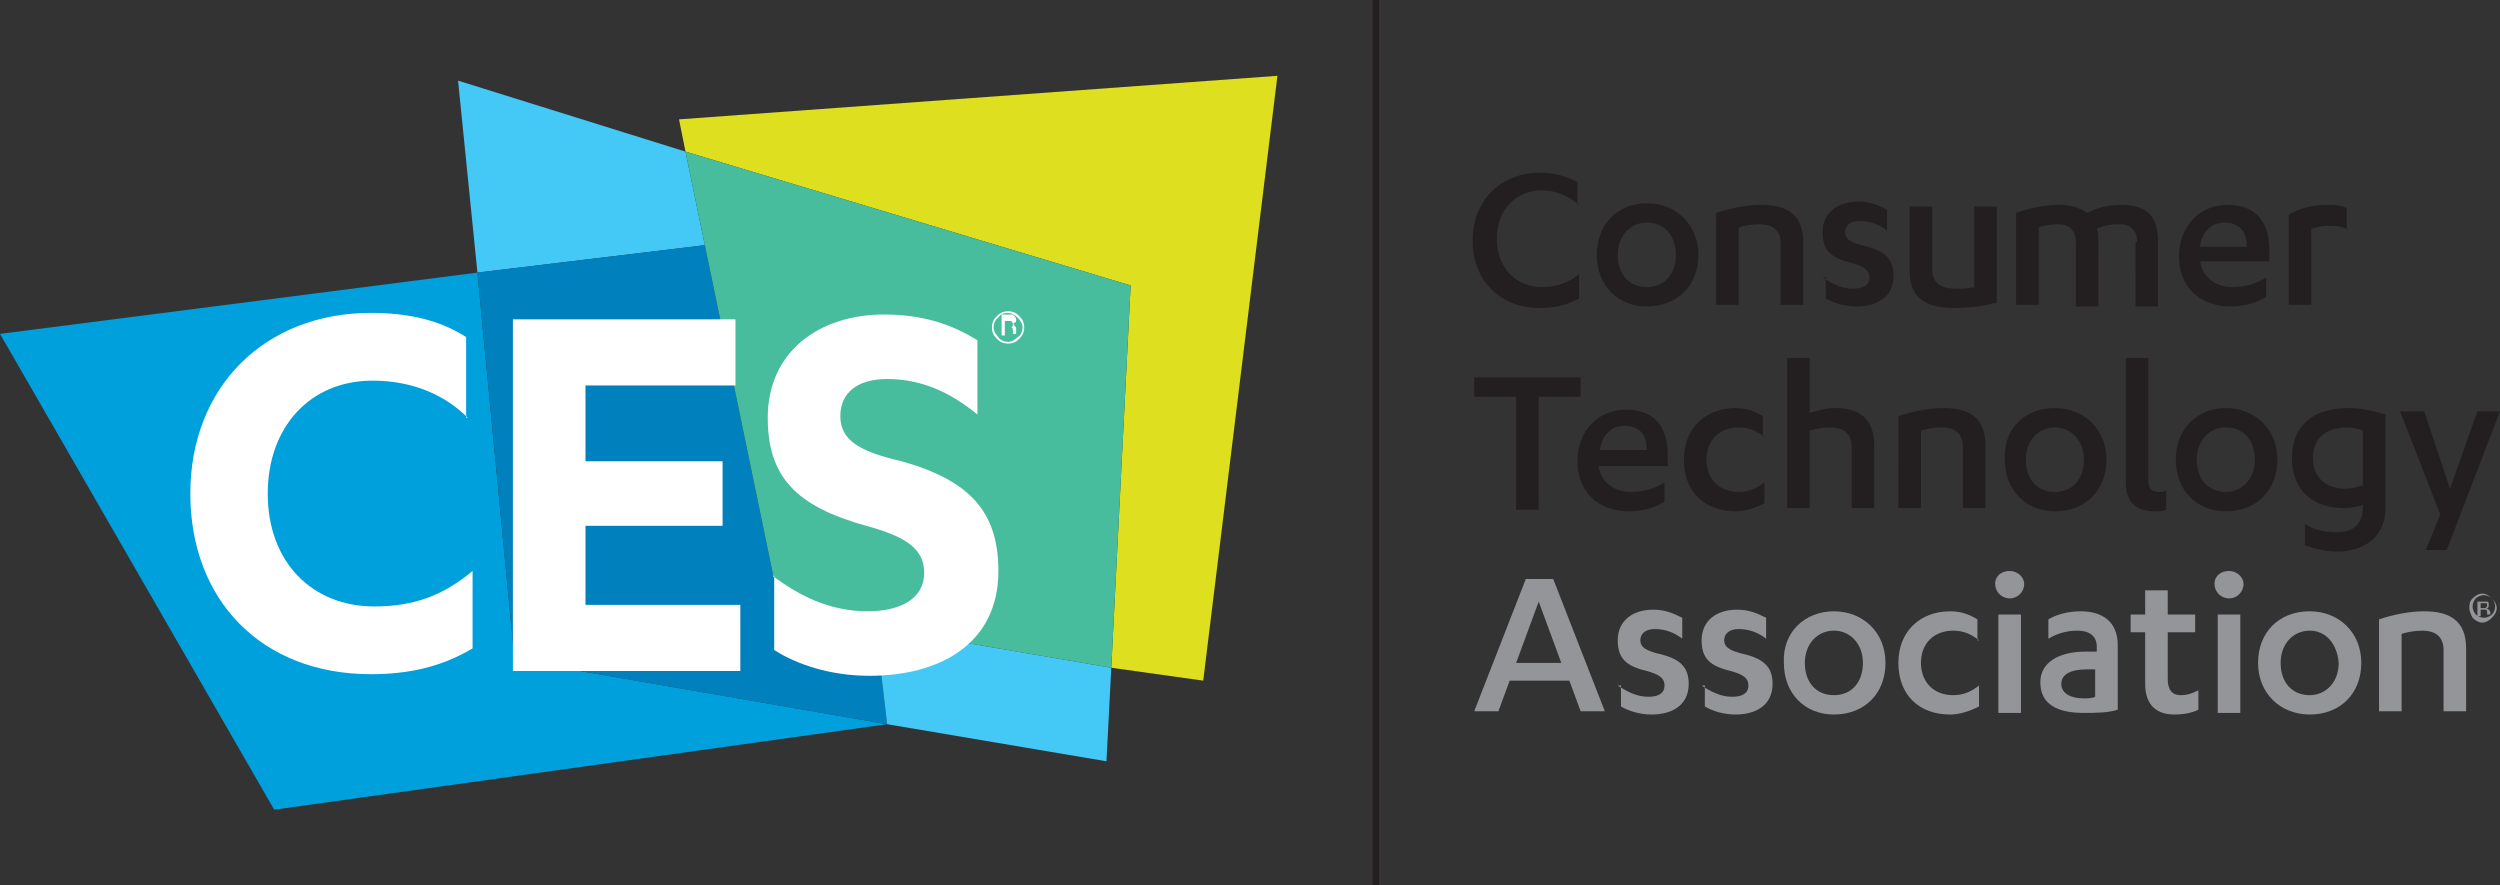<?xml version="1.0" encoding="utf-8"?>
<!-- Generator: Adobe Illustrator 27.3.1, SVG Export Plug-In . SVG Version: 6.00 Build 0)  -->
<svg version="1.1" id="Comob_Logo_x5F_Color" xmlns="http://www.w3.org/2000/svg" xmlns:xlink="http://www.w3.org/1999/xlink"
	 x="0px" y="0px" viewBox="0 0 155 54.9" style="enable-background:new 0 0 155 54.9;" xml:space="preserve">
<rect x="0" y="0" width="155" height="54.9" fill="#333333" stroke="none"/>
<style type="text/css">
	.st0{fill:#231F20;}
	.st1{fill:#939598;}
	.st2{fill:#44C8F5;}
	.st3{fill:#00A0DC;}
	.st4{fill:#DDDF1F;}
	.st5{fill:#0081BE;}
	.st6{fill:#48BD9D;}
	.st7{fill:#FFFFFF;}
</style>
<rect x="85.1" class="st0" width="0.4" height="54.9"/>
<g>
	<g>
		<path id="XMLID_986_" class="st0" d="M97.9,12.7c-0.6-0.5-1.4-0.9-2.3-0.9c-1.6,0-2.8,1.2-2.8,3c0,1.8,1.2,3,2.8,3
			c0.9,0,1.7-0.3,2.3-0.8v1.5c-0.7,0.4-1.5,0.6-2.4,0.6c-2.5,0-4.2-1.7-4.2-4.2c0-2.5,1.8-4.2,4.2-4.2c0.8,0,1.6,0.2,2.3,0.6V12.7z"
			/>
		<path id="XMLID_983_" class="st0" d="M102.1,12.6c1.8,0,3.2,1.3,3.2,3.2c0,1.9-1.3,3.2-3.2,3.2c-1.8,0-3.1-1.3-3.1-3.2
			C99,13.9,100.3,12.6,102.1,12.6z M102.1,13.8c-1,0-1.8,0.8-1.8,2c0,1.2,0.7,2,1.8,2c1.1,0,1.8-0.8,1.8-2
			C103.9,14.6,103.2,13.8,102.1,13.8z"/>
		<path id="XMLID_981_" class="st0" d="M106.4,13.2c0.9-0.3,1.9-0.5,2.8-0.5c1.6,0,2.6,0.6,2.6,2.3v3.9h-1.4v-3.8
			c0-0.9-0.6-1.2-1.3-1.2c-0.5,0-1,0.1-1.3,0.2v4.8h-1.4V13.2z"/>
		<path id="XMLID_979_" class="st0" d="M113,17.2c0.6,0.4,1.2,0.7,1.9,0.7c0.6,0,1-0.2,1-0.7c0-0.5-0.4-0.7-1.1-0.9
			c-1.3-0.3-1.8-0.8-1.8-1.9c0-1.2,0.9-1.9,2.2-1.9c0.7,0,1.2,0.2,1.8,0.5v1.3c-0.5-0.4-1.1-0.6-1.7-0.6c-0.6,0-0.9,0.3-0.9,0.7
			c0,0.4,0.3,0.6,1,0.8c1.4,0.3,2,0.8,2,1.9c0,1.3-1,1.9-2.3,1.9c-0.7,0-1.4-0.2-1.9-0.5V17.2z"/>
		<path id="XMLID_977_" class="st0" d="M123.6,18.8c-0.7,0.2-1.7,0.3-2.4,0.3c-1.8,0-2.8-0.6-2.8-2.3v-4h1.4v3.9
			c0,0.9,0.6,1.2,1.5,1.2c0.3,0,0.7,0,1.1-0.1v-5h1.4V18.8z"/>
		<path id="XMLID_975_" class="st0" d="M132.5,15c0-0.8-0.5-1.1-1.1-1.1c-0.5,0-1.1,0.1-1.4,0.3c0.1,0.2,0.1,0.4,0.1,0.8v4h-1.4V15
			c0-0.8-0.5-1.1-1.1-1.1c-0.5,0-0.9,0.1-1.2,0.2v4.8h-1.4v-5.7c0.8-0.3,1.8-0.5,2.7-0.5c0.7,0,1.3,0.2,1.7,0.5
			c0.6-0.3,1.3-0.5,2.1-0.5c1.5,0,2.3,0.6,2.3,2.3v4h-1.4V15z"/>
		<path id="XMLID_972_" class="st0" d="M136.4,16.1L136.4,16.1c0.1,1.1,1,1.7,2,1.7c0.8,0,1.5-0.2,2.1-0.6v1.2
			c-0.6,0.4-1.4,0.6-2.2,0.6c-1.9,0-3.2-1.2-3.2-3.1c0-1.9,1.3-3.2,3-3.2c1.8,0,2.6,1.1,2.6,2.8v0.7H136.4z M139.3,15.3
			c0-1-0.5-1.5-1.4-1.5c-0.8,0-1.4,0.6-1.5,1.5H139.3z"/>
		<path id="XMLID_970_" class="st0" d="M143.3,18.9h-1.4v-5.6c0.7-0.4,1.5-0.6,2.4-0.6c0.4,0,0.8,0,1.2,0.2v1.3
			c-0.4-0.2-0.8-0.2-1.2-0.2c-0.4,0-0.7,0.1-1,0.2V18.9z"/>
		<path id="XMLID_968_" class="st0" d="M95.4,31.6H94v-7h-2.6v-1.2H98v1.2l-2.6,0V31.6z"/>
		<path id="XMLID_965_" class="st0" d="M99.1,28.8L99.1,28.8c0.1,1.1,1,1.7,2,1.7c0.8,0,1.5-0.2,2.1-0.6v1.2
			c-0.6,0.4-1.4,0.6-2.2,0.6c-1.9,0-3.2-1.2-3.2-3.1c0-1.9,1.3-3.2,3-3.2c1.8,0,2.6,1.1,2.6,2.8v0.7H99.1z M102.1,27.9
			c0-1-0.5-1.5-1.4-1.5c-0.8,0-1.4,0.6-1.5,1.5H102.1z"/>
		<path id="XMLID_963_" class="st0" d="M109.4,27.1c-0.5-0.4-1-0.6-1.6-0.6c-1.1,0-2,0.7-2,2c0,1.2,0.8,2,2,2c0.6,0,1.1-0.2,1.6-0.6
			v1.3c-0.6,0.3-1.2,0.5-1.8,0.5c-1.9,0-3.2-1.2-3.2-3.2c0-2,1.4-3.2,3.2-3.2c0.7,0,1.2,0.2,1.7,0.5V27.1z"/>
		<path id="XMLID_961_" class="st0" d="M110.8,22.2h1.4v3.4c0.3-0.1,1-0.3,1.6-0.3c1.4,0,2.4,0.6,2.4,2.3v3.9h-1.4v-3.8
			c0-0.9-0.6-1.2-1.3-1.2c-0.5,0-1,0.1-1.3,0.2v4.8h-1.4V22.2z"/>
		<path id="XMLID_959_" class="st0" d="M117.7,25.8c0.9-0.3,1.9-0.5,2.8-0.5c1.6,0,2.6,0.6,2.6,2.3v3.9h-1.4v-3.8
			c0-0.9-0.6-1.2-1.3-1.2c-0.5,0-1,0.1-1.3,0.2v4.8h-1.4V25.8z"/>
		<path id="XMLID_956_" class="st0" d="M127.4,25.3c1.8,0,3.2,1.3,3.2,3.2c0,1.9-1.3,3.2-3.2,3.2c-1.8,0-3.1-1.3-3.1-3.2
			C124.2,26.6,125.5,25.3,127.4,25.3z M127.4,26.5c-1,0-1.8,0.8-1.8,2c0,1.2,0.7,2,1.8,2c1.1,0,1.8-0.8,1.8-2
			C129.2,27.3,128.4,26.5,127.4,26.5z"/>
		<path id="XMLID_953_" class="st0" d="M138,25.3c1.8,0,3.2,1.3,3.2,3.2c0,1.9-1.3,3.2-3.2,3.2c-1.8,0-3.1-1.3-3.1-3.2
			C134.9,26.6,136.2,25.3,138,25.3z M138,26.5c-1,0-1.8,0.8-1.8,2c0,1.2,0.7,2,1.8,2c1,0,1.8-0.8,1.8-2
			C139.8,27.3,139.1,26.5,138,26.5z"/>
		<path id="XMLID_950_" class="st0" d="M146.5,31.3c-0.2,0.1-0.7,0.2-1.2,0.2c-1.9,0-3.2-1.1-3.2-3.1c0-2,1.3-3.1,3.5-3.1
			c0.8,0,1.7,0.2,2.3,0.4v5.8c0,2-1.6,2.7-3,2.7c-0.7,0-1.5-0.2-2-0.4v-1.3c0.7,0.4,1.3,0.5,2,0.5c0.9,0,1.6-0.4,1.6-1.6V31.3z
			 M146.5,26.7c-0.3-0.1-0.6-0.2-1-0.2c-1.3,0-2.1,0.7-2.1,1.9c0,1.2,0.8,1.9,2,1.9c0.4,0,0.7-0.1,1.1-0.2V26.7z"/>
		<path id="XMLID_948_" class="st0" d="M151.9,30.3l1.7-4.8h1.4l-3.3,8.6h-1.3l0.9-2.2l-2.5-6.4h1.5L151.9,30.3z"/>
		<path id="XMLID_945_" class="st1" d="M93.6,42.2l-0.7,1.9h-1.5l3.2-8.2h1.7l3.2,8.2H98l-0.7-1.9H93.6z M95.4,37.3L94,41.1h2.8
			L95.4,37.3z"/>
		<path id="XMLID_943_" class="st1" d="M100.3,42.5c0.6,0.4,1.2,0.7,1.9,0.7c0.6,0,1-0.2,1-0.7c0-0.5-0.4-0.7-1.1-0.9
			c-1.3-0.3-1.8-0.8-1.8-1.9c0-1.2,0.9-1.9,2.2-1.9c0.7,0,1.2,0.2,1.8,0.5v1.3c-0.5-0.4-1.1-0.6-1.7-0.6c-0.6,0-0.9,0.3-0.9,0.7
			c0,0.4,0.3,0.6,1,0.8c1.4,0.3,2,0.8,2,1.9c0,1.3-1,1.9-2.3,1.9c-0.7,0-1.4-0.2-1.9-0.5V42.5z"/>
		<path id="XMLID_941_" class="st1" d="M105.5,42.5c0.6,0.4,1.2,0.7,1.9,0.7c0.6,0,1-0.2,1-0.7c0-0.5-0.4-0.7-1.1-0.9
			c-1.3-0.3-1.8-0.8-1.8-1.9c0-1.2,0.9-1.9,2.2-1.9c0.7,0,1.2,0.2,1.8,0.5v1.3c-0.5-0.4-1.1-0.6-1.7-0.6c-0.6,0-0.9,0.3-0.9,0.7
			c0,0.4,0.3,0.6,1,0.8c1.4,0.3,2,0.8,2,1.9c0,1.3-1,1.9-2.3,1.9c-0.7,0-1.4-0.2-1.9-0.5V42.5z"/>
		<path id="XMLID_938_" class="st1" d="M113.7,37.9c1.8,0,3.2,1.3,3.2,3.2c0,1.9-1.3,3.2-3.2,3.2c-1.8,0-3.1-1.3-3.1-3.2
			C110.5,39.2,111.9,37.9,113.7,37.9z M113.7,39.1c-1,0-1.8,0.8-1.8,2c0,1.2,0.7,2,1.8,2c1.1,0,1.8-0.8,1.8-2
			C115.5,39.9,114.7,39.1,113.7,39.1z"/>
		<path id="XMLID_936_" class="st1" d="M122.7,39.7c-0.5-0.4-1-0.6-1.6-0.6c-1.1,0-2,0.7-2,2c0,1.2,0.8,2,2,2c0.6,0,1.1-0.2,1.6-0.6
			v1.3c-0.6,0.3-1.2,0.5-1.8,0.5c-1.9,0-3.2-1.2-3.2-3.2c0-2,1.4-3.2,3.2-3.2c0.7,0,1.2,0.2,1.7,0.5V39.7z"/>
		<path id="XMLID_933_" class="st1" d="M123.7,36.2c0-0.5,0.4-0.8,0.9-0.8c0.5,0,0.9,0.4,0.9,0.8c0,0.5-0.4,0.9-0.9,0.9
			C124.1,37.1,123.7,36.7,123.7,36.2z M125.3,44.2h-1.4v-6.1h1.4V44.2z"/>
		<path id="XMLID_930_" class="st1" d="M130,40.1c0-0.7-0.5-1-1.2-1c-0.7,0-1.3,0.2-1.8,0.5v-1.2c0.5-0.3,1.2-0.5,2-0.5
			c1.3,0,2.3,0.6,2.3,2.1v4c-0.6,0.2-1.4,0.2-2.1,0.2c-1.6,0-2.7-0.5-2.7-1.9c0-1.2,1.1-1.9,2.8-1.9h0.7V40.1z M130,41.5h-0.6
			c-1,0-1.6,0.3-1.6,0.9c0,0.6,0.6,0.9,1.4,0.9c0.2,0,0.5,0,0.7-0.1V41.5z"/>
		<path id="XMLID_928_" class="st1" d="M132.1,38.1h0.9v-1.5h1.4v1.5h1.7v1.1h-1.7v2.9c0,0.7,0.3,1,0.8,1c0.4,0,0.7-0.1,1.1-0.3V44
			c-0.4,0.2-0.9,0.3-1.5,0.3c-1,0-1.8-0.5-1.8-1.9v-3.2h-0.9V38.1z"/>
		<path id="XMLID_925_" class="st1" d="M137.3,36.2c0-0.5,0.4-0.8,0.9-0.8c0.5,0,0.9,0.4,0.9,0.8c0,0.5-0.4,0.9-0.9,0.9
			C137.7,37.1,137.3,36.7,137.3,36.2z M138.9,44.2h-1.4v-6.1h1.4V44.2z"/>
		<path id="XMLID_922_" class="st1" d="M143.2,37.9c1.8,0,3.2,1.3,3.2,3.2c0,1.9-1.3,3.2-3.2,3.2c-1.8,0-3.2-1.3-3.2-3.2
			C140,39.2,141.3,37.9,143.2,37.9z M143.2,39.1c-1,0-1.8,0.8-1.8,2c0,1.2,0.7,2,1.8,2c1,0,1.8-0.8,1.8-2
			C144.9,39.9,144.2,39.1,143.2,39.1z"/>
		<path id="XMLID_920_" class="st1" d="M147.5,38.4c0.9-0.3,1.9-0.5,2.8-0.5c1.6,0,2.6,0.6,2.6,2.3v3.9h-1.4v-3.8
			c0-0.9-0.6-1.2-1.3-1.2c-0.5,0-1,0.1-1.3,0.2v4.8h-1.4V38.4z"/>
		<path id="XMLID_918_" class="st0" d="M133.6,31.7c0.3,0,0.5,0,0.7-0.1v-1.2c-0.1,0.1-0.3,0.1-0.4,0.1c-0.5,0-0.7-0.2-0.7-0.7v-7.6
			h-1.4v7.7C131.8,31.3,132.6,31.7,133.6,31.7z"/>
	</g>
	<path id="XMLID_00000116938247607557685430000017533852473086559164_" class="st1" d="M154,36.9c0.2,0,0.4,0.1,0.5,0.2
		c0.1,0.1,0.2,0.3,0.2,0.5c0,0.2-0.1,0.4-0.2,0.5c-0.1,0.1-0.3,0.2-0.5,0.2c-0.2,0-0.4-0.1-0.5-0.2c-0.1-0.1-0.2-0.3-0.2-0.5
		c0-0.2,0.1-0.4,0.2-0.5C153.6,37,153.8,36.9,154,36.9 M154.8,37.7c0-0.2-0.1-0.4-0.3-0.6c-0.2-0.2-0.4-0.3-0.6-0.3
		c-0.2,0-0.4,0.1-0.6,0.3c-0.2,0.2-0.2,0.4-0.2,0.6c0,0.2,0.1,0.4,0.2,0.6c0.2,0.2,0.4,0.3,0.6,0.3c0.2,0,0.4-0.1,0.6-0.3
		C154.7,38.1,154.8,37.9,154.8,37.7z M154.2,37.5c0,0.1,0,0.1-0.1,0.2c0,0-0.1,0-0.2,0h-0.1v-0.3h0.1c0.1,0,0.2,0,0.2,0
		C154.2,37.4,154.2,37.4,154.2,37.5z M153.6,37.2v1h0.2v-0.4h0.1c0.1,0,0.1,0,0.2,0c0.1,0,0.1,0.1,0.1,0.2v0.1l0,0l0,0h0.2l0,0l0,0
		l0-0.1V38c0-0.1,0-0.1-0.1-0.2c0,0-0.1-0.1-0.2-0.1c0.1,0,0.1,0,0.1,0c0.1,0,0.1-0.1,0.1-0.2c0-0.1,0-0.2-0.1-0.2
		c-0.1,0-0.1,0-0.3,0H153.6"/>
</g>
<g>
	<polygon id="XMLID_18_" class="st2" points="42.5,9.4 43.7,15.2 29.6,16.9 28.4,5 	"/>
	<g>
		<polygon class="st3" points="31.9,40.9 31.9,40.9 31.9,40.9 29.6,16.9 0,20.7 17,50.2 55,44.9 55,44.9 		"/>
	</g>
	<polygon id="XMLID_17_" class="st4" points="79.2,4.7 74.6,42.2 68.9,41.4 70.1,17.7 42.5,9.4 42.1,7.4 	"/>
	<polygon class="st5" points="48.4,37.9 43.7,15.2 29.6,16.9 31.9,40.9 55,44.9 54.3,38.9 	"/>
	<polygon class="st2" points="54.3,38.9 55,44.9 68.6,47.2 68.9,41.4 	"/>
	<polygon id="XMLID_16_" class="st6" points="42.5,9.4 48.4,37.9 68.9,41.4 70.1,17.7 	"/>
</g>
<path id="XMLID_11_" class="st7" d="M62.5,19.4c0.2,0,0.4,0.1,0.6,0.3c0.2,0.2,0.3,0.4,0.3,0.6c0,0.2-0.1,0.5-0.3,0.6
	c-0.2,0.2-0.4,0.3-0.6,0.3c-0.2,0-0.5-0.1-0.6-0.3c-0.2-0.2-0.3-0.4-0.3-0.6c0-0.2,0.1-0.5,0.3-0.6C62,19.5,62.2,19.4,62.5,19.4
	 M63.5,20.3c0-0.3-0.1-0.5-0.3-0.7c-0.2-0.2-0.4-0.3-0.7-0.3c-0.3,0-0.5,0.1-0.7,0.3c-0.2,0.2-0.3,0.4-0.3,0.7
	c0,0.3,0.1,0.5,0.3,0.7c0.2,0.2,0.4,0.3,0.7,0.3c0.3,0,0.5-0.1,0.7-0.3C63.4,20.8,63.5,20.6,63.5,20.3z M62.8,20.1
	c0,0.1,0,0.1-0.1,0.2c0,0-0.1,0-0.2,0h-0.2v-0.4h0.2c0.1,0,0.2,0,0.2,0C62.7,19.9,62.8,20,62.8,20.1z M62.1,19.7v1.1h0.2v-0.5h0.2
	c0.1,0,0.2,0,0.2,0c0.1,0,0.1,0.1,0.1,0.3v0.1l0,0l0,0h0.2l0,0l0-0.1l0-0.1v-0.1c0-0.1,0-0.1-0.1-0.2c0-0.1-0.1-0.1-0.2-0.1
	c0.1,0,0.1,0,0.2-0.1c0.1,0,0.1-0.1,0.1-0.2c0-0.1-0.1-0.2-0.2-0.3c-0.1,0-0.2,0-0.3,0H62.1"/>
<g id="XMLID_4_">
	<path id="XMLID_9_" class="st7" d="M29,25.9c-1.4-1.4-3.4-2.3-5.9-2.3c-3.9,0-6.5,2.9-6.5,7c0,4.3,2.8,7,6.6,7
		c2.5,0,4.3-0.7,6.1-2.2v4.8c-2,1.2-4.1,1.6-6.3,1.6c-6.8,0-11.2-4.6-11.2-11.2c0-6.6,4.6-11.2,11.2-11.2c2.2,0,4.2,0.4,5.9,1.5
		V25.9z"/>
	<path id="XMLID_7_" class="st7" d="M45.9,37.5v4.1H31.8V19.8h13.8v4.1h-9.3v4.7h8.5v4h-8.5v4.9H45.9z"/>
	<path id="XMLID_5_" class="st7" d="M47.9,35.7c1.6,1.2,3.5,2.2,5.9,2.2c1.9,0,3.5-0.7,3.5-2.4c0-1.6-1.4-2.3-3.6-2.9
		c-4.3-1.2-6.1-3-6.1-6.7c0-4.1,3.2-6.4,7.2-6.4c2.4,0,4.2,0.6,5.8,1.6v4.6c-1.7-1.4-3.5-2.2-5.6-2.2c-1.9,0-2.9,0.9-2.9,2.3
		c0,1.5,1.2,2.2,3.8,2.8c4.3,1.2,6,3.2,6,6.8c0,4.5-3.6,6.5-8,6.5c-2.4,0-4.5-0.7-5.9-1.6V35.7z"/>
</g>
</svg>
